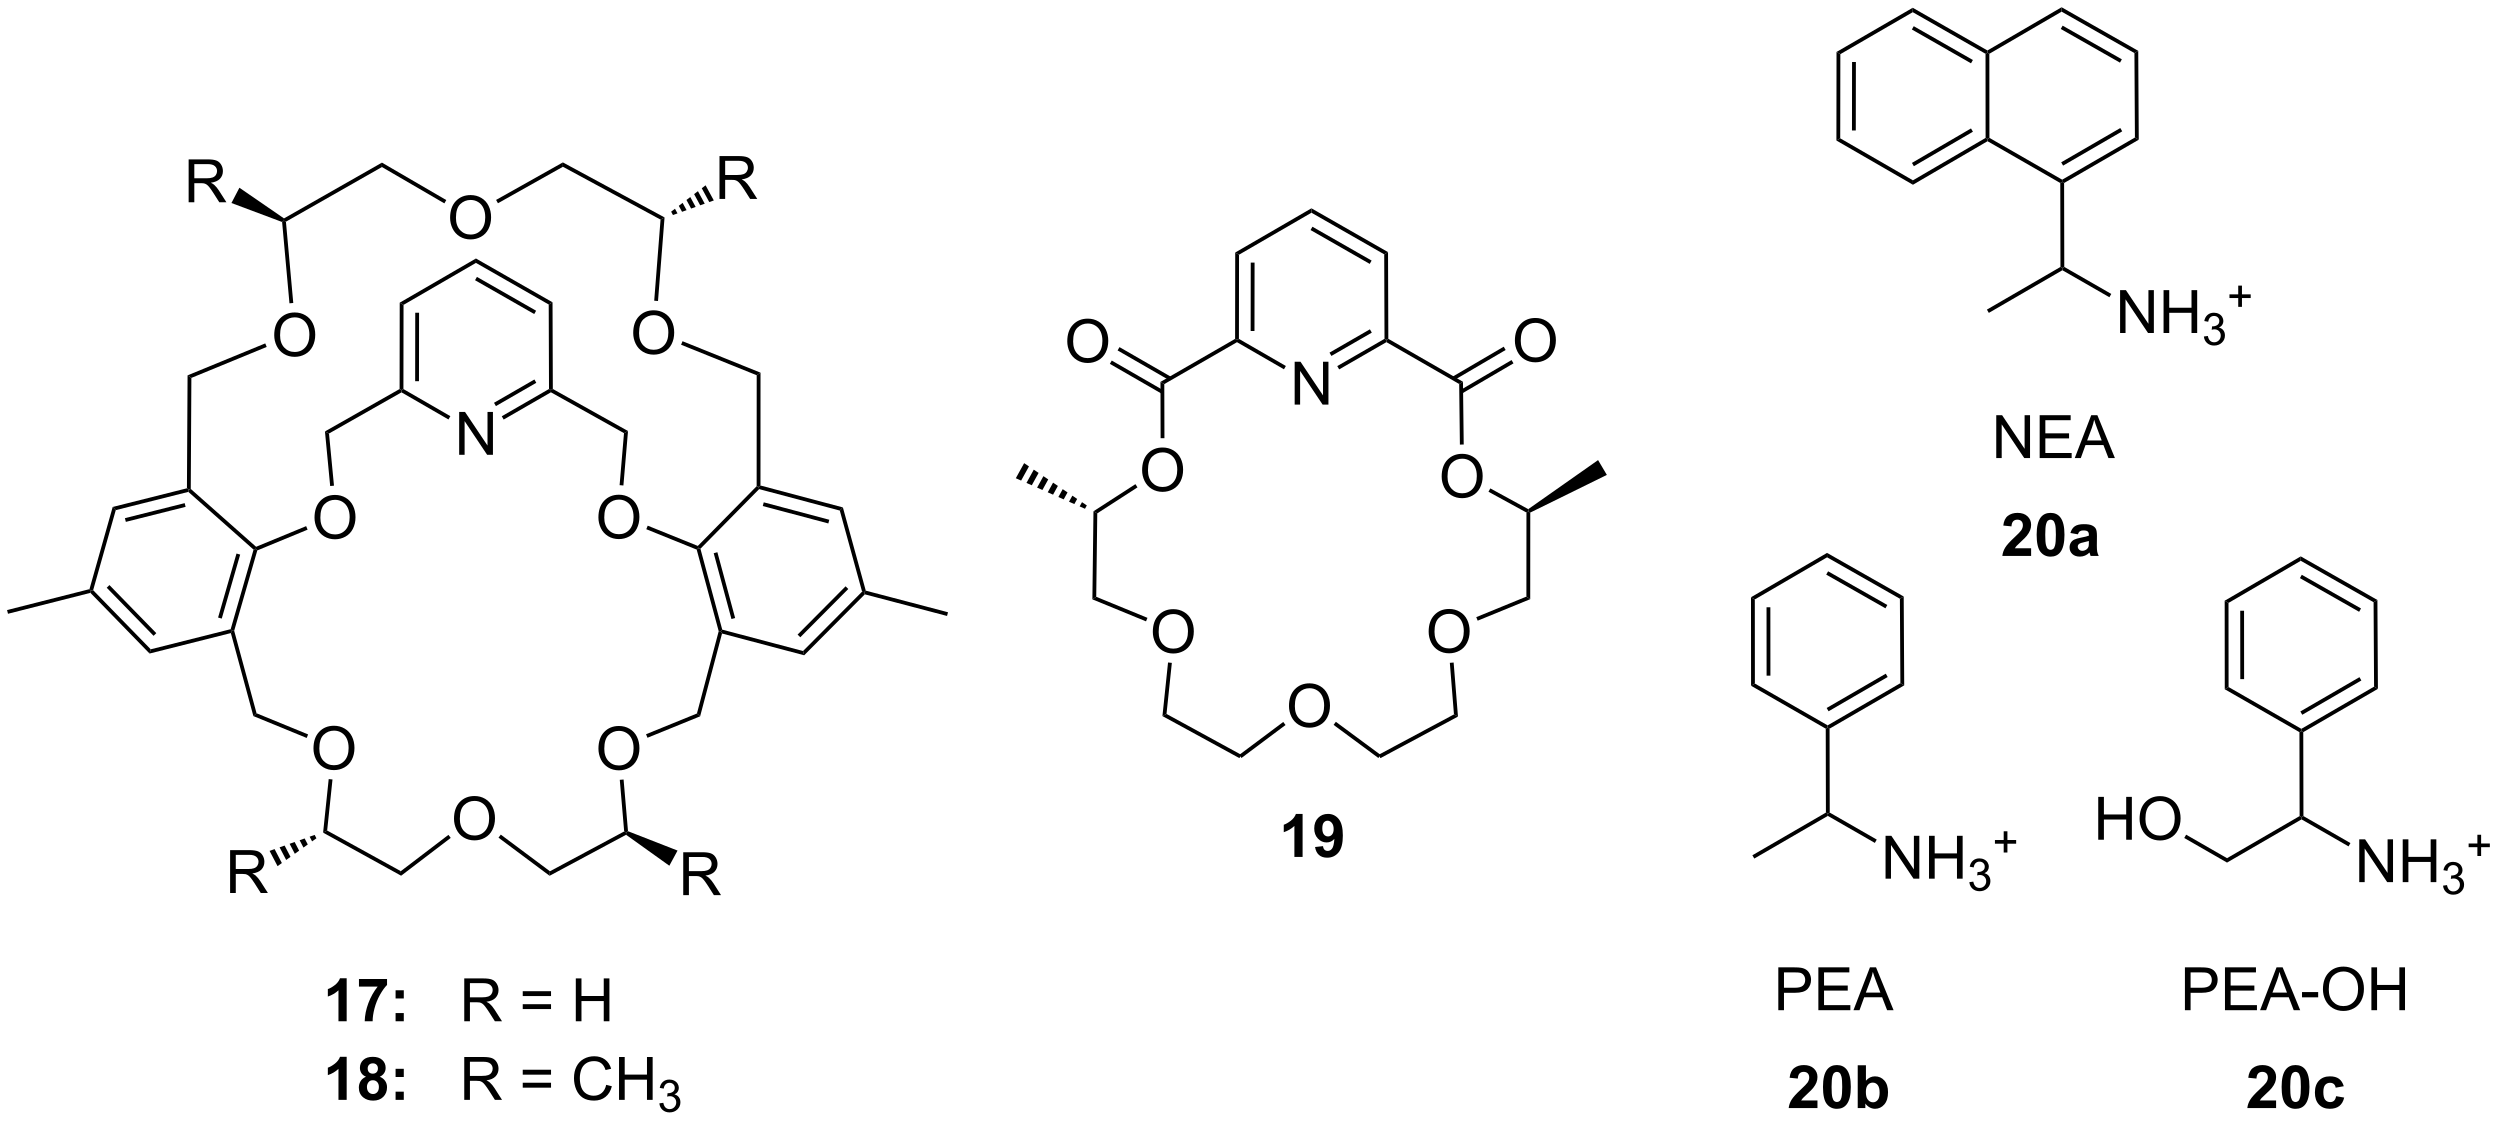 <?xml version="1.0" encoding="UTF-8"?>
<!DOCTYPE svg PUBLIC '-//W3C//DTD SVG 1.0//EN'
          'http://www.w3.org/TR/2001/REC-SVG-20010904/DTD/svg10.dtd'>
<svg stroke-dasharray="none" shape-rendering="auto" xmlns="http://www.w3.org/2000/svg" font-family="'Dialog'" text-rendering="auto" width="458" fill-opacity="1" color-interpolation="auto" color-rendering="auto" preserveAspectRatio="xMidYMid meet" font-size="12px" viewBox="0 0 458 206" fill="black" xmlns:xlink="http://www.w3.org/1999/xlink" stroke="black" image-rendering="auto" stroke-miterlimit="10" stroke-linecap="square" stroke-linejoin="miter" font-style="normal" stroke-width="1" height="206" stroke-dashoffset="0" font-weight="normal" stroke-opacity="1"
><!--Generated by the Batik Graphics2D SVG Generator--><defs id="genericDefs"
  /><g
  ><defs id="defs1"
    ><clipPath clipPathUnits="userSpaceOnUse" id="clipPath1"
      ><path d="M0.633 0.633 L343.885 0.633 L343.885 154.534 L0.633 154.534 L0.633 0.633 Z"
      /></clipPath
      ><clipPath clipPathUnits="userSpaceOnUse" id="clipPath2"
      ><path d="M86.46 14.033 L86.46 163.654 L420.168 163.654 L420.168 14.033 Z"
      /></clipPath
    ></defs
    ><g transform="scale(1.333,1.333) translate(-0.633,-0.633) matrix(1.029,0,0,1.029,-88.299,-13.801)"
    ><path d="M123.052 58.8 Q123.052 57.373 123.818 56.568 Q124.583 55.761 125.794 55.761 Q126.586 55.761 127.221 56.141 Q127.859 56.519 128.193 57.196 Q128.529 57.873 128.529 58.732 Q128.529 59.605 128.177 60.292 Q127.826 60.98 127.18 61.334 Q126.536 61.688 125.789 61.688 Q124.982 61.688 124.344 61.297 Q123.708 60.904 123.38 60.23 Q123.052 59.552 123.052 58.8 ZM123.833 58.81 Q123.833 59.847 124.388 60.443 Q124.945 61.037 125.786 61.037 Q126.641 61.037 127.193 60.435 Q127.747 59.834 127.747 58.73 Q127.747 58.029 127.51 57.508 Q127.273 56.987 126.818 56.701 Q126.365 56.412 125.797 56.412 Q124.992 56.412 124.411 56.967 Q123.833 57.519 123.833 58.81 Z" stroke="none" clip-path="url(#clipPath2)"
    /></g
    ><g transform="matrix(1.371,0,0,1.371,-118.576,-19.245)"
    ><path d="M146.634 43.143 Q146.634 41.716 147.399 40.911 Q148.165 40.104 149.376 40.104 Q150.168 40.104 150.803 40.484 Q151.441 40.862 151.774 41.539 Q152.11 42.216 152.11 43.075 Q152.11 43.948 151.759 44.635 Q151.407 45.323 150.761 45.677 Q150.118 46.031 149.371 46.031 Q148.564 46.031 147.925 45.64 Q147.29 45.247 146.962 44.573 Q146.634 43.895 146.634 43.143 ZM147.415 43.153 Q147.415 44.19 147.97 44.786 Q148.527 45.38 149.368 45.38 Q150.222 45.38 150.774 44.778 Q151.329 44.177 151.329 43.073 Q151.329 42.372 151.092 41.851 Q150.855 41.33 150.399 41.044 Q149.946 40.755 149.379 40.755 Q148.574 40.755 147.993 41.31 Q147.415 41.862 147.415 43.153 Z" stroke="none" clip-path="url(#clipPath2)"
    /></g
    ><g transform="matrix(1.371,0,0,1.371,-118.576,-19.245)"
    ><path d="M171.102 58.539 Q171.102 57.112 171.867 56.308 Q172.633 55.5 173.844 55.5 Q174.636 55.5 175.271 55.88 Q175.909 56.258 176.242 56.935 Q176.578 57.612 176.578 58.472 Q176.578 59.344 176.227 60.032 Q175.875 60.719 175.229 61.073 Q174.586 61.427 173.839 61.427 Q173.031 61.427 172.393 61.037 Q171.758 60.644 171.43 59.969 Q171.102 59.292 171.102 58.539 ZM171.883 58.55 Q171.883 59.586 172.438 60.183 Q172.995 60.776 173.836 60.776 Q174.69 60.776 175.242 60.175 Q175.797 59.573 175.797 58.469 Q175.797 57.769 175.56 57.248 Q175.323 56.727 174.867 56.44 Q174.414 56.151 173.847 56.151 Q173.042 56.151 172.461 56.706 Q171.883 57.258 171.883 58.55 Z" stroke="none" clip-path="url(#clipPath2)"
    /></g
    ><g transform="matrix(1.371,0,0,1.371,-118.576,-19.245)"
    ><path d="M166.456 114.086 Q166.456 112.659 167.221 111.854 Q167.987 111.047 169.198 111.047 Q169.99 111.047 170.625 111.427 Q171.263 111.805 171.596 112.482 Q171.932 113.159 171.932 114.018 Q171.932 114.891 171.581 115.578 Q171.229 116.266 170.583 116.62 Q169.94 116.974 169.193 116.974 Q168.386 116.974 167.748 116.583 Q167.112 116.19 166.784 115.516 Q166.456 114.838 166.456 114.086 ZM167.237 114.096 Q167.237 115.133 167.792 115.729 Q168.349 116.323 169.19 116.323 Q170.044 116.323 170.596 115.721 Q171.151 115.12 171.151 114.016 Q171.151 113.315 170.914 112.794 Q170.677 112.273 170.221 111.987 Q169.768 111.698 169.201 111.698 Q168.396 111.698 167.815 112.252 Q167.237 112.805 167.237 114.096 Z" stroke="none" clip-path="url(#clipPath2)"
    /></g
    ><g transform="matrix(1.371,0,0,1.371,-118.576,-19.245)"
    ><path d="M147.155 123.445 Q147.155 122.018 147.921 121.213 Q148.686 120.406 149.897 120.406 Q150.689 120.406 151.324 120.786 Q151.962 121.163 152.296 121.841 Q152.631 122.518 152.631 123.377 Q152.631 124.249 152.28 124.937 Q151.928 125.624 151.282 125.979 Q150.639 126.333 149.892 126.333 Q149.085 126.333 148.447 125.942 Q147.811 125.549 147.483 124.874 Q147.155 124.197 147.155 123.445 ZM147.936 123.455 Q147.936 124.492 148.491 125.088 Q149.048 125.682 149.889 125.682 Q150.744 125.682 151.296 125.08 Q151.85 124.479 151.85 123.374 Q151.85 122.674 151.613 122.153 Q151.376 121.632 150.921 121.346 Q150.467 121.057 149.9 121.057 Q149.095 121.057 148.514 121.611 Q147.936 122.163 147.936 123.455 Z" stroke="none" clip-path="url(#clipPath2)"
    /></g
    ><g transform="matrix(1.371,0,0,1.371,-118.576,-19.245)"
    ><path d="M128.377 114.055 Q128.377 112.628 129.143 111.823 Q129.909 111.016 131.119 111.016 Q131.911 111.016 132.547 111.396 Q133.185 111.774 133.518 112.451 Q133.854 113.128 133.854 113.987 Q133.854 114.86 133.502 115.547 Q133.151 116.235 132.505 116.589 Q131.862 116.943 131.114 116.943 Q130.307 116.943 129.669 116.553 Q129.034 116.159 128.705 115.485 Q128.377 114.808 128.377 114.055 ZM129.159 114.066 Q129.159 115.102 129.713 115.698 Q130.27 116.292 131.112 116.292 Q131.966 116.292 132.518 115.691 Q133.072 115.089 133.072 113.985 Q133.072 113.284 132.836 112.764 Q132.599 112.243 132.143 111.956 Q131.69 111.667 131.122 111.667 Q130.317 111.667 129.737 112.222 Q129.159 112.774 129.159 114.066 Z" stroke="none" clip-path="url(#clipPath2)"
    /></g
    ><g transform="matrix(1.371,0,0,1.371,-118.576,-19.245)"
    ><path d="M147.845 74.806 L147.845 69.079 L148.624 69.079 L151.632 73.574 L151.632 69.079 L152.358 69.079 L152.358 74.806 L151.58 74.806 L148.572 70.306 L148.572 74.806 L147.845 74.806 Z" stroke="none" clip-path="url(#clipPath2)"
    /></g
    ><g transform="matrix(1.371,0,0,1.371,-118.576,-19.245)"
    ><path d="M128.516 83.212 Q128.516 81.785 129.281 80.98 Q130.047 80.173 131.258 80.173 Q132.05 80.173 132.685 80.553 Q133.323 80.931 133.656 81.608 Q133.992 82.285 133.992 83.144 Q133.992 84.017 133.641 84.704 Q133.289 85.392 132.643 85.746 Q132 86.1 131.253 86.1 Q130.445 86.1 129.807 85.71 Q129.172 85.316 128.844 84.642 Q128.516 83.965 128.516 83.212 ZM129.297 83.222 Q129.297 84.259 129.852 84.855 Q130.409 85.449 131.25 85.449 Q132.104 85.449 132.656 84.847 Q133.211 84.246 133.211 83.142 Q133.211 82.441 132.974 81.921 Q132.737 81.4 132.281 81.113 Q131.828 80.824 131.261 80.824 Q130.456 80.824 129.875 81.379 Q129.297 81.931 129.297 83.222 Z" stroke="none" clip-path="url(#clipPath2)"
    /></g
    ><g transform="matrix(1.371,0,0,1.371,-118.576,-19.245)"
    ><path d="M166.452 83.184 Q166.452 81.757 167.218 80.953 Q167.983 80.145 169.194 80.145 Q169.986 80.145 170.621 80.525 Q171.259 80.903 171.593 81.58 Q171.929 82.257 171.929 83.117 Q171.929 83.989 171.577 84.676 Q171.225 85.364 170.579 85.718 Q169.936 86.072 169.189 86.072 Q168.382 86.072 167.744 85.682 Q167.108 85.288 166.78 84.614 Q166.452 83.937 166.452 83.184 ZM167.233 83.195 Q167.233 84.231 167.788 84.828 Q168.345 85.421 169.186 85.421 Q170.041 85.421 170.593 84.82 Q171.147 84.218 171.147 83.114 Q171.147 82.413 170.91 81.893 Q170.673 81.372 170.218 81.085 Q169.764 80.796 169.197 80.796 Q168.392 80.796 167.811 81.351 Q167.233 81.903 167.233 83.195 Z" stroke="none" clip-path="url(#clipPath2)"
    /></g
    ><g transform="matrix(1.371,0,0,1.371,-118.576,-19.245)"
    ><path d="M182.631 40.618 L182.631 34.892 L185.17 34.892 Q185.936 34.892 186.334 35.045 Q186.733 35.199 186.97 35.59 Q187.209 35.98 187.209 36.454 Q187.209 37.064 186.813 37.483 Q186.42 37.9 185.595 38.012 Q185.897 38.157 186.053 38.298 Q186.384 38.603 186.681 39.059 L187.678 40.618 L186.725 40.618 L185.967 39.426 Q185.634 38.91 185.418 38.637 Q185.204 38.363 185.035 38.254 Q184.865 38.144 184.688 38.103 Q184.561 38.074 184.267 38.074 L183.389 38.074 L183.389 40.618 L182.631 40.618 ZM183.389 37.418 L185.017 37.418 Q185.537 37.418 185.829 37.311 Q186.123 37.204 186.274 36.967 Q186.428 36.73 186.428 36.454 Q186.428 36.048 186.131 35.788 Q185.837 35.525 185.201 35.525 L183.389 35.525 L183.389 37.418 Z" stroke="none" clip-path="url(#clipPath2)"
    /></g
    ><g transform="matrix(1.371,0,0,1.371,-118.576,-19.245)"
    ><path d="M111.696 41.062 L111.696 35.335 L114.235 35.335 Q115.001 35.335 115.399 35.489 Q115.798 35.642 116.035 36.033 Q116.274 36.424 116.274 36.898 Q116.274 37.507 115.879 37.926 Q115.485 38.343 114.66 38.455 Q114.962 38.601 115.118 38.741 Q115.449 39.046 115.746 39.502 L116.743 41.062 L115.79 41.062 L115.032 39.869 Q114.699 39.353 114.483 39.08 Q114.269 38.806 114.1 38.697 Q113.931 38.588 113.754 38.546 Q113.626 38.517 113.332 38.517 L112.454 38.517 L112.454 41.062 L111.696 41.062 ZM112.454 37.861 L114.082 37.861 Q114.603 37.861 114.894 37.754 Q115.189 37.648 115.34 37.411 Q115.493 37.174 115.493 36.898 Q115.493 36.491 115.196 36.231 Q114.902 35.968 114.267 35.968 L112.454 35.968 L112.454 37.861 Z" stroke="none" clip-path="url(#clipPath2)"
    /></g
    ><g transform="matrix(1.371,0,0,1.371,-118.576,-19.245)"
    ><path d="M177.786 133.645 L177.786 127.918 L180.326 127.918 Q181.091 127.918 181.489 128.072 Q181.888 128.226 182.125 128.617 Q182.364 129.007 182.364 129.481 Q182.364 130.09 181.969 130.51 Q181.576 130.926 180.75 131.038 Q181.052 131.184 181.208 131.325 Q181.539 131.63 181.836 132.085 L182.833 133.645 L181.88 133.645 L181.122 132.452 Q180.789 131.937 180.573 131.663 Q180.359 131.39 180.19 131.28 Q180.021 131.171 179.844 131.13 Q179.716 131.101 179.422 131.101 L178.544 131.101 L178.544 133.645 L177.786 133.645 ZM178.544 130.445 L180.172 130.445 Q180.693 130.445 180.984 130.338 Q181.279 130.231 181.43 129.994 Q181.583 129.757 181.583 129.481 Q181.583 129.075 181.286 128.814 Q180.992 128.551 180.357 128.551 L178.544 128.551 L178.544 130.445 Z" stroke="none" clip-path="url(#clipPath2)"
    /></g
    ><g transform="matrix(1.371,0,0,1.371,-118.576,-19.245)"
    ><path d="M117.237 133.361 L117.237 127.635 L119.777 127.635 Q120.542 127.635 120.941 127.788 Q121.339 127.942 121.576 128.333 Q121.816 128.723 121.816 129.197 Q121.816 129.806 121.42 130.226 Q121.027 130.642 120.201 130.754 Q120.503 130.9 120.659 131.041 Q120.99 131.345 121.287 131.801 L122.284 133.361 L121.331 133.361 L120.573 132.168 Q120.24 131.653 120.024 131.379 Q119.81 131.106 119.641 130.996 Q119.472 130.887 119.295 130.845 Q119.167 130.817 118.873 130.817 L117.995 130.817 L117.995 133.361 L117.237 133.361 ZM117.995 130.161 L119.623 130.161 Q120.144 130.161 120.435 130.054 Q120.73 129.947 120.881 129.71 Q121.034 129.473 121.034 129.197 Q121.034 128.791 120.737 128.53 Q120.443 128.267 119.808 128.267 L117.995 128.267 L117.995 130.161 Z" stroke="none" clip-path="url(#clipPath2)"
    /></g
    ><g transform="matrix(1.371,0,0,1.371,-118.576,-19.245)"
    ><path d="M132.813 150.506 L131.716 150.506 L131.716 146.368 Q131.115 146.93 130.297 147.201 L130.297 146.204 Q130.727 146.063 131.229 145.673 Q131.734 145.279 131.922 144.756 L132.813 144.756 L132.813 150.506 ZM134.455 145.876 L134.455 144.858 L138.207 144.858 L138.207 145.654 Q137.744 146.11 137.262 146.967 Q136.783 147.821 136.53 148.785 Q136.278 149.748 136.283 150.506 L135.223 150.506 Q135.251 149.319 135.712 148.084 Q136.176 146.85 136.949 145.876 L134.455 145.876 ZM139.349 147.454 L139.349 146.358 L140.445 146.358 L140.445 147.454 L139.349 147.454 ZM139.349 150.506 L139.349 149.407 L140.445 149.407 L140.445 150.506 L139.349 150.506 Z" stroke="none" clip-path="url(#clipPath2)"
    /></g
    ><g transform="matrix(1.371,0,0,1.371,-118.576,-19.245)"
    ><path d="M148.525 150.506 L148.525 144.779 L151.064 144.779 Q151.83 144.779 152.228 144.933 Q152.626 145.087 152.863 145.477 Q153.103 145.868 153.103 146.342 Q153.103 146.951 152.707 147.371 Q152.314 147.787 151.488 147.899 Q151.791 148.045 151.947 148.186 Q152.278 148.49 152.574 148.946 L153.572 150.506 L152.619 150.506 L151.861 149.313 Q151.528 148.798 151.311 148.524 Q151.098 148.251 150.929 148.141 Q150.759 148.032 150.582 147.99 Q150.455 147.962 150.16 147.962 L149.283 147.962 L149.283 150.506 L148.525 150.506 ZM149.283 147.305 L150.91 147.305 Q151.431 147.305 151.723 147.199 Q152.017 147.092 152.168 146.855 Q152.322 146.618 152.322 146.342 Q152.322 145.936 152.025 145.675 Q151.731 145.412 151.095 145.412 L149.283 145.412 L149.283 147.305 ZM160.121 147.139 L156.34 147.139 L156.34 146.483 L160.121 146.483 L160.121 147.139 ZM160.121 148.876 L156.34 148.876 L156.34 148.22 L160.121 148.22 L160.121 148.876 ZM163.43 150.506 L163.43 144.779 L164.188 144.779 L164.188 147.131 L167.164 147.131 L167.164 144.779 L167.922 144.779 L167.922 150.506 L167.164 150.506 L167.164 147.805 L164.188 147.805 L164.188 150.506 L163.43 150.506 Z" stroke="none" clip-path="url(#clipPath2)"
    /></g
    ><g transform="matrix(1.371,0,0,1.371,-118.576,-19.245)"
    ><path d="M132.813 161.006 L131.716 161.006 L131.716 156.868 Q131.115 157.43 130.297 157.701 L130.297 156.704 Q130.727 156.563 131.229 156.173 Q131.734 155.779 131.922 155.256 L132.813 155.256 L132.813 161.006 ZM135.395 157.915 Q134.97 157.735 134.775 157.423 Q134.582 157.108 134.582 156.733 Q134.582 156.092 135.03 155.675 Q135.478 155.256 136.301 155.256 Q137.119 155.256 137.569 155.675 Q138.02 156.092 138.02 156.733 Q138.02 157.131 137.811 157.441 Q137.606 157.751 137.231 157.915 Q137.707 158.108 137.955 158.475 Q138.205 158.842 138.205 159.321 Q138.205 160.115 137.697 160.613 Q137.191 161.108 136.353 161.108 Q135.572 161.108 135.051 160.696 Q134.439 160.212 134.439 159.368 Q134.439 158.904 134.668 158.516 Q134.9 158.126 135.395 157.915 ZM135.621 156.811 Q135.621 157.139 135.806 157.324 Q135.994 157.506 136.301 157.506 Q136.613 157.506 136.801 157.321 Q136.988 157.134 136.988 156.805 Q136.988 156.498 136.804 156.313 Q136.619 156.126 136.314 156.126 Q135.996 156.126 135.809 156.313 Q135.621 156.501 135.621 156.811 ZM135.52 159.264 Q135.52 159.717 135.751 159.972 Q135.986 160.225 136.332 160.225 Q136.673 160.225 136.895 159.98 Q137.119 159.735 137.119 159.274 Q137.119 158.873 136.892 158.628 Q136.666 158.384 136.316 158.384 Q135.916 158.384 135.718 158.662 Q135.52 158.938 135.52 159.264 ZM139.349 157.954 L139.349 156.858 L140.445 156.858 L140.445 157.954 L139.349 157.954 ZM139.349 161.006 L139.349 159.907 L140.445 159.907 L140.445 161.006 L139.349 161.006 Z" stroke="none" clip-path="url(#clipPath2)"
    /></g
    ><g transform="matrix(1.371,0,0,1.371,-118.576,-19.245)"
    ><path d="M148.525 161.006 L148.525 155.279 L151.064 155.279 Q151.83 155.279 152.228 155.433 Q152.626 155.587 152.863 155.977 Q153.103 156.368 153.103 156.842 Q153.103 157.451 152.707 157.871 Q152.314 158.287 151.488 158.399 Q151.791 158.545 151.947 158.686 Q152.278 158.99 152.574 159.446 L153.572 161.006 L152.619 161.006 L151.861 159.813 Q151.528 159.298 151.311 159.024 Q151.098 158.751 150.929 158.641 Q150.759 158.532 150.582 158.49 Q150.455 158.462 150.16 158.462 L149.283 158.462 L149.283 161.006 L148.525 161.006 ZM149.283 157.805 L150.91 157.805 Q151.431 157.805 151.723 157.699 Q152.017 157.592 152.168 157.355 Q152.322 157.118 152.322 156.842 Q152.322 156.436 152.025 156.175 Q151.731 155.912 151.095 155.912 L149.283 155.912 L149.283 157.805 ZM160.121 157.639 L156.34 157.639 L156.34 156.983 L160.121 156.983 L160.121 157.639 ZM160.121 159.376 L156.34 159.376 L156.34 158.72 L160.121 158.72 L160.121 159.376 ZM167.492 158.998 L168.25 159.188 Q168.013 160.123 167.393 160.615 Q166.774 161.105 165.88 161.105 Q164.953 161.105 164.373 160.727 Q163.794 160.35 163.49 159.636 Q163.188 158.92 163.188 158.1 Q163.188 157.204 163.529 156.54 Q163.873 155.873 164.503 155.527 Q165.133 155.18 165.891 155.18 Q166.75 155.18 167.336 155.618 Q167.922 156.055 168.154 156.85 L167.406 157.024 Q167.208 156.399 166.828 156.115 Q166.451 155.829 165.875 155.829 Q165.216 155.829 164.771 156.147 Q164.328 156.462 164.149 156.996 Q163.969 157.529 163.969 158.095 Q163.969 158.826 164.182 159.371 Q164.396 159.915 164.844 160.186 Q165.294 160.454 165.818 160.454 Q166.453 160.454 166.893 160.087 Q167.336 159.72 167.492 158.998 ZM169.207 161.006 L169.207 155.279 L169.965 155.279 L169.965 157.631 L172.941 157.631 L172.941 155.279 L173.699 155.279 L173.699 161.006 L172.941 161.006 L172.941 158.305 L169.965 158.305 L169.965 161.006 L169.207 161.006 Z" stroke="none" clip-path="url(#clipPath2)"
    /></g
    ><g transform="matrix(1.371,0,0,1.371,-118.576,-19.245)"
    ><path d="M174.596 161.471 L175.123 161.401 Q175.215 161.85 175.432 162.047 Q175.65 162.245 175.965 162.245 Q176.336 162.245 176.592 161.987 Q176.85 161.729 176.85 161.348 Q176.85 160.985 176.612 160.75 Q176.375 160.514 176.008 160.514 Q175.859 160.514 175.637 160.573 L175.696 160.11 Q175.748 160.116 175.779 160.116 Q176.117 160.116 176.387 159.94 Q176.656 159.764 176.656 159.397 Q176.656 159.108 176.459 158.918 Q176.264 158.727 175.953 158.727 Q175.645 158.727 175.44 158.921 Q175.234 159.114 175.176 159.5 L174.649 159.407 Q174.746 158.875 175.088 158.584 Q175.432 158.293 175.942 158.293 Q176.293 158.293 176.588 158.444 Q176.885 158.594 177.041 158.856 Q177.197 159.116 177.197 159.409 Q177.197 159.688 177.047 159.917 Q176.899 160.145 176.606 160.28 Q176.987 160.368 177.197 160.645 Q177.408 160.921 177.408 161.337 Q177.408 161.899 176.998 162.292 Q176.588 162.682 175.961 162.682 Q175.397 162.682 175.022 162.346 Q174.649 162.008 174.596 161.471 Z" stroke="none" clip-path="url(#clipPath2)"
    /></g
    ><g transform="matrix(1.371,0,0,1.371,-118.576,-19.245)"
    ><path d="M369.786 58.536 L369.786 52.809 L370.565 52.809 L373.573 57.304 L373.573 52.809 L374.299 52.809 L374.299 58.536 L373.521 58.536 L370.513 54.036 L370.513 58.536 L369.786 58.536 ZM375.595 58.536 L375.595 52.809 L376.353 52.809 L376.353 55.161 L379.329 55.161 L379.329 52.809 L380.087 52.809 L380.087 58.536 L379.329 58.536 L379.329 55.836 L376.353 55.836 L376.353 58.536 L375.595 58.536 Z" stroke="none" clip-path="url(#clipPath2)"
    /></g
    ><g transform="matrix(1.371,0,0,1.371,-118.576,-19.245)"
    ><path d="M380.983 59.001 L381.511 58.931 Q381.603 59.38 381.819 59.577 Q382.038 59.775 382.353 59.775 Q382.724 59.775 382.98 59.517 Q383.237 59.259 383.237 58.878 Q383.237 58.515 382.999 58.281 Q382.763 58.044 382.396 58.044 Q382.247 58.044 382.024 58.103 L382.083 57.64 Q382.136 57.646 382.167 57.646 Q382.505 57.646 382.774 57.47 Q383.044 57.294 383.044 56.927 Q383.044 56.638 382.847 56.449 Q382.651 56.257 382.341 56.257 Q382.032 56.257 381.827 56.45 Q381.622 56.644 381.563 57.031 L381.036 56.937 Q381.134 56.406 381.476 56.114 Q381.819 55.824 382.329 55.824 Q382.681 55.824 382.976 55.974 Q383.272 56.124 383.429 56.386 Q383.585 56.646 383.585 56.939 Q383.585 57.218 383.435 57.447 Q383.286 57.675 382.993 57.81 Q383.374 57.898 383.585 58.175 Q383.796 58.45 383.796 58.867 Q383.796 59.429 383.386 59.822 Q382.976 60.212 382.349 60.212 Q381.784 60.212 381.409 59.876 Q381.036 59.538 380.983 59.001 Z" stroke="none" clip-path="url(#clipPath2)"
    /></g
    ><g transform="matrix(1.371,0,0,1.371,-118.576,-19.245)"
    ><path d="M385.572 55.041 L385.572 53.863 L384.402 53.863 L384.402 53.371 L385.572 53.371 L385.572 52.203 L386.07 52.203 L386.07 53.371 L387.238 53.371 L387.238 53.863 L386.07 53.863 L386.07 55.041 L385.572 55.041 Z" stroke="none" clip-path="url(#clipPath2)"
    /></g
    ><g transform="matrix(1.371,0,0,1.371,-118.576,-19.245)"
    ><path d="M353.239 75.242 L353.239 69.515 L354.018 69.515 L357.026 74.01 L357.026 69.515 L357.752 69.515 L357.752 75.242 L356.974 75.242 L353.966 70.742 L353.966 75.242 L353.239 75.242 ZM359.04 75.242 L359.04 69.515 L363.181 69.515 L363.181 70.19 L359.798 70.19 L359.798 71.945 L362.967 71.945 L362.967 72.617 L359.798 72.617 L359.798 74.565 L363.314 74.565 L363.314 75.242 L359.04 75.242 ZM363.73 75.242 L365.931 69.515 L366.748 69.515 L369.092 75.242 L368.228 75.242 L367.561 73.507 L365.165 73.507 L364.538 75.242 L363.73 75.242 ZM365.384 72.89 L367.327 72.89 L366.728 71.304 Q366.454 70.58 366.321 70.117 Q366.212 70.666 366.014 71.21 L365.384 72.89 Z" stroke="none" clip-path="url(#clipPath2)"
    /></g
    ><g transform="matrix(1.371,0,0,1.371,-118.576,-19.245)"
    ><path d="M338.446 131.45 L338.446 125.724 L339.224 125.724 L342.232 130.219 L342.232 125.724 L342.959 125.724 L342.959 131.45 L342.18 131.45 L339.172 126.95 L339.172 131.45 L338.446 131.45 ZM344.254 131.45 L344.254 125.724 L345.012 125.724 L345.012 128.075 L347.989 128.075 L347.989 125.724 L348.747 125.724 L348.747 131.45 L347.989 131.45 L347.989 128.75 L345.012 128.75 L345.012 131.45 L344.254 131.45 Z" stroke="none" clip-path="url(#clipPath2)"
    /></g
    ><g transform="matrix(1.371,0,0,1.371,-118.576,-19.245)"
    ><path d="M349.643 131.916 L350.17 131.845 Q350.262 132.294 350.479 132.492 Q350.698 132.689 351.012 132.689 Q351.383 132.689 351.639 132.431 Q351.897 132.173 351.897 131.793 Q351.897 131.429 351.659 131.195 Q351.422 130.959 351.055 130.959 Q350.907 130.959 350.684 131.017 L350.743 130.554 Q350.795 130.56 350.827 130.56 Q351.165 130.56 351.434 130.384 Q351.704 130.209 351.704 129.841 Q351.704 129.552 351.506 129.363 Q351.311 129.172 351 129.172 Q350.692 129.172 350.487 129.365 Q350.282 129.558 350.223 129.945 L349.696 129.851 Q349.793 129.32 350.135 129.029 Q350.479 128.738 350.989 128.738 Q351.34 128.738 351.635 128.888 Q351.932 129.039 352.088 129.3 Q352.245 129.56 352.245 129.853 Q352.245 130.132 352.094 130.361 Q351.946 130.589 351.653 130.724 Q352.034 130.812 352.245 131.089 Q352.456 131.365 352.456 131.781 Q352.456 132.343 352.045 132.736 Q351.635 133.127 351.008 133.127 Q350.444 133.127 350.069 132.791 Q349.696 132.453 349.643 131.916 Z" stroke="none" clip-path="url(#clipPath2)"
    /></g
    ><g transform="matrix(1.371,0,0,1.371,-118.576,-19.245)"
    ><path d="M354.232 127.955 L354.232 126.777 L353.062 126.777 L353.062 126.285 L354.232 126.285 L354.232 125.117 L354.73 125.117 L354.73 126.285 L355.898 126.285 L355.898 126.777 L354.73 126.777 L354.73 127.955 L354.232 127.955 Z" stroke="none" clip-path="url(#clipPath2)"
    /></g
    ><g transform="matrix(1.371,0,0,1.371,-118.576,-19.245)"
    ><path d="M324.116 149.028 L324.116 143.301 L326.277 143.301 Q326.847 143.301 327.147 143.356 Q327.569 143.426 327.853 143.624 Q328.139 143.82 328.313 144.176 Q328.488 144.531 328.488 144.958 Q328.488 145.687 328.022 146.195 Q327.558 146.7 326.342 146.7 L324.873 146.7 L324.873 149.028 L324.116 149.028 ZM324.873 146.023 L326.355 146.023 Q327.09 146.023 327.397 145.749 Q327.707 145.476 327.707 144.981 Q327.707 144.622 327.524 144.367 Q327.342 144.109 327.045 144.028 Q326.855 143.976 326.34 143.976 L324.873 143.976 L324.873 146.023 ZM329.467 149.028 L329.467 143.301 L333.608 143.301 L333.608 143.976 L330.225 143.976 L330.225 145.731 L333.394 145.731 L333.394 146.403 L330.225 146.403 L330.225 148.351 L333.741 148.351 L333.741 149.028 L329.467 149.028 ZM334.157 149.028 L336.358 143.301 L337.175 143.301 L339.519 149.028 L338.655 149.028 L337.988 147.294 L335.592 147.294 L334.965 149.028 L334.157 149.028 ZM335.811 146.676 L337.754 146.676 L337.155 145.09 Q336.881 144.367 336.748 143.903 Q336.639 144.452 336.441 144.997 L335.811 146.676 Z" stroke="none" clip-path="url(#clipPath2)"
    /></g
    ><g transform="matrix(1.371,0,0,1.371,-118.576,-19.245)"
    ><path d="M401.743 131.915 L401.743 126.189 L402.522 126.189 L405.53 130.684 L405.53 126.189 L406.256 126.189 L406.256 131.915 L405.478 131.915 L402.47 127.415 L402.47 131.915 L401.743 131.915 ZM407.552 131.915 L407.552 126.189 L408.31 126.189 L408.31 128.54 L411.286 128.54 L411.286 126.189 L412.044 126.189 L412.044 131.915 L411.286 131.915 L411.286 129.215 L408.31 129.215 L408.31 131.915 L407.552 131.915 Z" stroke="none" clip-path="url(#clipPath2)"
    /></g
    ><g transform="matrix(1.371,0,0,1.371,-118.576,-19.245)"
    ><path d="M412.941 132.381 L413.468 132.31 Q413.56 132.76 413.777 132.957 Q413.995 133.154 414.31 133.154 Q414.681 133.154 414.937 132.896 Q415.195 132.638 415.195 132.258 Q415.195 131.894 414.956 131.66 Q414.72 131.424 414.353 131.424 Q414.204 131.424 413.982 131.482 L414.04 131.019 Q414.093 131.025 414.124 131.025 Q414.462 131.025 414.732 130.849 Q415.001 130.674 415.001 130.306 Q415.001 130.017 414.804 129.828 Q414.609 129.637 414.298 129.637 Q413.99 129.637 413.784 129.83 Q413.579 130.023 413.521 130.41 L412.993 130.316 Q413.091 129.785 413.433 129.494 Q413.777 129.203 414.286 129.203 Q414.638 129.203 414.933 129.353 Q415.23 129.504 415.386 129.765 Q415.542 130.025 415.542 130.318 Q415.542 130.597 415.392 130.826 Q415.243 131.054 414.95 131.189 Q415.331 131.277 415.542 131.554 Q415.753 131.83 415.753 132.246 Q415.753 132.808 415.343 133.201 Q414.933 133.592 414.306 133.592 Q413.741 133.592 413.366 133.256 Q412.993 132.918 412.941 132.381 Z" stroke="none" clip-path="url(#clipPath2)"
    /></g
    ><g transform="matrix(1.371,0,0,1.371,-118.576,-19.245)"
    ><path d="M417.529 128.42 L417.529 127.242 L416.36 127.242 L416.36 126.75 L417.529 126.75 L417.529 125.582 L418.028 125.582 L418.028 126.75 L419.195 126.75 L419.195 127.242 L418.028 127.242 L418.028 128.42 L417.529 128.42 Z" stroke="none" clip-path="url(#clipPath2)"
    /></g
    ><g transform="matrix(1.371,0,0,1.371,-118.576,-19.245)"
    ><path d="M366.866 126.248 L366.866 120.521 L367.624 120.521 L367.624 122.873 L370.601 122.873 L370.601 120.521 L371.358 120.521 L371.358 126.248 L370.601 126.248 L370.601 123.547 L367.624 123.547 L367.624 126.248 L366.866 126.248 ZM372.391 123.459 Q372.391 122.032 373.157 121.227 Q373.922 120.42 375.133 120.42 Q375.925 120.42 376.56 120.8 Q377.198 121.178 377.532 121.855 Q377.868 122.532 377.868 123.391 Q377.868 124.264 377.516 124.951 Q377.164 125.639 376.519 125.993 Q375.875 126.347 375.128 126.347 Q374.321 126.347 373.683 125.956 Q373.047 125.563 372.719 124.889 Q372.391 124.212 372.391 123.459 ZM373.172 123.469 Q373.172 124.506 373.727 125.102 Q374.284 125.696 375.125 125.696 Q375.98 125.696 376.532 125.094 Q377.086 124.493 377.086 123.389 Q377.086 122.688 376.849 122.167 Q376.612 121.646 376.157 121.36 Q375.704 121.071 375.136 121.071 Q374.331 121.071 373.75 121.626 Q373.172 122.178 373.172 123.469 Z" stroke="none" clip-path="url(#clipPath2)"
    /></g
    ><g transform="matrix(1.371,0,0,1.371,-118.576,-19.245)"
    ><path d="M378.449 149.028 L378.449 143.301 L380.611 143.301 Q381.181 143.301 381.481 143.356 Q381.902 143.426 382.186 143.624 Q382.473 143.82 382.647 144.176 Q382.822 144.531 382.822 144.958 Q382.822 145.687 382.356 146.195 Q381.892 146.7 380.676 146.7 L379.207 146.7 L379.207 149.028 L378.449 149.028 ZM379.207 146.023 L380.689 146.023 Q381.423 146.023 381.731 145.749 Q382.04 145.476 382.04 144.981 Q382.04 144.622 381.858 144.367 Q381.676 144.109 381.379 144.028 Q381.189 143.976 380.673 143.976 L379.207 143.976 L379.207 146.023 ZM383.801 149.028 L383.801 143.301 L387.942 143.301 L387.942 143.976 L384.559 143.976 L384.559 145.731 L387.728 145.731 L387.728 146.403 L384.559 146.403 L384.559 148.351 L388.074 148.351 L388.074 149.028 L383.801 149.028 ZM388.491 149.028 L390.692 143.301 L391.509 143.301 L393.853 149.028 L392.988 149.028 L392.322 147.294 L389.926 147.294 L389.298 149.028 L388.491 149.028 ZM390.145 146.676 L392.087 146.676 L391.488 145.09 Q391.215 144.367 391.082 143.903 Q390.973 144.452 390.775 144.997 L390.145 146.676 ZM394.095 147.309 L394.095 146.601 L396.254 146.601 L396.254 147.309 L394.095 147.309 ZM396.892 146.239 Q396.892 144.812 397.658 144.007 Q398.423 143.2 399.634 143.2 Q400.426 143.2 401.061 143.58 Q401.699 143.958 402.033 144.635 Q402.369 145.312 402.369 146.171 Q402.369 147.044 402.017 147.731 Q401.665 148.419 401.02 148.773 Q400.376 149.127 399.629 149.127 Q398.822 149.127 398.184 148.736 Q397.548 148.343 397.22 147.669 Q396.892 146.992 396.892 146.239 ZM397.673 146.249 Q397.673 147.286 398.228 147.882 Q398.785 148.476 399.626 148.476 Q400.481 148.476 401.033 147.874 Q401.587 147.273 401.587 146.169 Q401.587 145.468 401.35 144.947 Q401.113 144.426 400.658 144.14 Q400.204 143.851 399.637 143.851 Q398.832 143.851 398.251 144.406 Q397.673 144.958 397.673 146.249 ZM403.367 149.028 L403.367 143.301 L404.125 143.301 L404.125 145.653 L407.102 145.653 L407.102 143.301 L407.859 143.301 L407.859 149.028 L407.102 149.028 L407.102 146.327 L404.125 146.327 L404.125 149.028 L403.367 149.028 Z" stroke="none" clip-path="url(#clipPath2)"
    /></g
    ><g transform="matrix(1.371,0,0,1.371,-118.576,-19.245)"
    ><path d="M357.897 87.299 L357.897 88.32 L354.051 88.32 Q354.114 87.742 354.426 87.223 Q354.739 86.705 355.661 85.851 Q356.403 85.158 356.569 84.914 Q356.796 84.572 356.796 84.242 Q356.796 83.874 356.598 83.677 Q356.403 83.479 356.054 83.479 Q355.71 83.479 355.507 83.687 Q355.304 83.893 355.272 84.374 L354.179 84.265 Q354.278 83.359 354.793 82.966 Q355.309 82.57 356.082 82.57 Q356.929 82.57 357.413 83.028 Q357.897 83.484 357.897 84.164 Q357.897 84.549 357.759 84.9 Q357.621 85.249 357.319 85.632 Q357.121 85.885 356.601 86.362 Q356.082 86.838 355.942 86.994 Q355.804 87.15 355.718 87.299 L357.897 87.299 ZM360.495 82.57 Q361.329 82.57 361.797 83.164 Q362.354 83.867 362.354 85.494 Q362.354 87.119 361.792 87.83 Q361.329 88.419 360.495 88.419 Q359.659 88.419 359.146 87.775 Q358.636 87.132 358.636 85.484 Q358.636 83.867 359.198 83.156 Q359.664 82.57 360.495 82.57 ZM360.495 83.479 Q360.297 83.479 360.141 83.606 Q359.985 83.734 359.899 84.062 Q359.784 84.487 359.784 85.494 Q359.784 86.502 359.886 86.88 Q359.987 87.257 360.141 87.382 Q360.297 87.507 360.495 87.507 Q360.696 87.507 360.852 87.38 Q361.008 87.252 361.094 86.924 Q361.206 86.502 361.206 85.494 Q361.206 84.487 361.104 84.112 Q361.003 83.734 360.849 83.606 Q360.696 83.479 360.495 83.479 ZM364.145 85.437 L363.147 85.257 Q363.317 84.656 363.726 84.367 Q364.137 84.078 364.944 84.078 Q365.679 84.078 366.038 84.252 Q366.397 84.424 366.543 84.692 Q366.692 84.96 366.692 85.674 L366.679 86.955 Q366.679 87.502 366.731 87.763 Q366.786 88.023 366.929 88.32 L365.843 88.32 Q365.801 88.21 365.739 87.994 Q365.71 87.898 365.7 87.867 Q365.418 88.14 365.098 88.278 Q364.778 88.414 364.413 88.414 Q363.772 88.414 363.403 88.067 Q363.036 87.718 363.036 87.187 Q363.036 86.835 363.202 86.559 Q363.371 86.283 363.673 86.138 Q363.976 85.992 364.546 85.882 Q365.317 85.737 365.614 85.612 L365.614 85.502 Q365.614 85.187 365.457 85.052 Q365.301 84.916 364.866 84.916 Q364.575 84.916 364.411 85.033 Q364.246 85.148 364.145 85.437 ZM365.614 86.328 Q365.403 86.398 364.944 86.497 Q364.489 86.593 364.348 86.687 Q364.132 86.838 364.132 87.072 Q364.132 87.304 364.304 87.473 Q364.476 87.64 364.741 87.64 Q365.038 87.64 365.309 87.445 Q365.507 87.296 365.569 87.08 Q365.614 86.94 365.614 86.546 L365.614 86.328 Z" stroke="none" clip-path="url(#clipPath2)"
    /></g
    ><g transform="matrix(1.371,0,0,1.371,-118.576,-19.245)"
    ><path d="M329.347 161.085 L329.347 162.106 L325.501 162.106 Q325.563 161.528 325.876 161.01 Q326.188 160.491 327.11 159.637 Q327.852 158.945 328.019 158.7 Q328.245 158.359 328.245 158.028 Q328.245 157.661 328.048 157.463 Q327.852 157.265 327.503 157.265 Q327.16 157.265 326.957 157.473 Q326.753 157.679 326.722 158.161 L325.628 158.051 Q325.727 157.145 326.243 156.752 Q326.759 156.356 327.532 156.356 Q328.378 156.356 328.863 156.814 Q329.347 157.27 329.347 157.95 Q329.347 158.335 329.209 158.687 Q329.071 159.036 328.769 159.418 Q328.571 159.671 328.05 160.148 Q327.532 160.624 327.391 160.78 Q327.253 160.937 327.167 161.085 L329.347 161.085 ZM331.945 156.356 Q332.778 156.356 333.247 156.95 Q333.804 157.653 333.804 159.28 Q333.804 160.905 333.242 161.616 Q332.778 162.205 331.945 162.205 Q331.109 162.205 330.596 161.562 Q330.085 160.918 330.085 159.27 Q330.085 157.653 330.648 156.942 Q331.114 156.356 331.945 156.356 ZM331.945 157.265 Q331.747 157.265 331.591 157.393 Q331.434 157.52 331.348 157.848 Q331.234 158.273 331.234 159.28 Q331.234 160.288 331.335 160.666 Q331.437 161.043 331.591 161.168 Q331.747 161.293 331.945 161.293 Q332.145 161.293 332.301 161.166 Q332.458 161.038 332.544 160.71 Q332.656 160.288 332.656 159.28 Q332.656 158.273 332.554 157.898 Q332.452 157.52 332.299 157.393 Q332.145 157.265 331.945 157.265 ZM334.727 162.106 L334.727 156.379 L335.824 156.379 L335.824 158.442 Q336.332 157.864 337.027 157.864 Q337.785 157.864 338.279 158.413 Q338.777 158.96 338.777 159.989 Q338.777 161.051 338.272 161.627 Q337.766 162.2 337.042 162.2 Q336.688 162.2 336.342 162.023 Q335.995 161.843 335.745 161.497 L335.745 162.106 L334.727 162.106 ZM335.816 159.942 Q335.816 160.585 336.019 160.895 Q336.305 161.333 336.777 161.333 Q337.141 161.333 337.397 161.023 Q337.652 160.71 337.652 160.043 Q337.652 159.333 337.394 159.018 Q337.136 158.702 336.735 158.702 Q336.339 158.702 336.076 159.01 Q335.816 159.317 335.816 159.942 Z" stroke="none" clip-path="url(#clipPath2)"
    /></g
    ><g transform="matrix(1.371,0,0,1.371,-118.576,-19.245)"
    ><path d="M390.632 161.085 L390.632 162.106 L386.786 162.106 Q386.848 161.528 387.161 161.01 Q387.473 160.491 388.395 159.637 Q389.137 158.945 389.304 158.7 Q389.531 158.359 389.531 158.028 Q389.531 157.661 389.333 157.463 Q389.137 157.265 388.788 157.265 Q388.445 157.265 388.241 157.473 Q388.038 157.679 388.007 158.161 L386.913 158.051 Q387.012 157.145 387.528 156.752 Q388.044 156.356 388.817 156.356 Q389.663 156.356 390.148 156.814 Q390.632 157.27 390.632 157.95 Q390.632 158.335 390.494 158.687 Q390.356 159.036 390.054 159.418 Q389.856 159.671 389.335 160.148 Q388.817 160.624 388.676 160.78 Q388.538 160.937 388.452 161.085 L390.632 161.085 ZM393.23 156.356 Q394.063 156.356 394.532 156.95 Q395.089 157.653 395.089 159.28 Q395.089 160.905 394.527 161.616 Q394.063 162.205 393.23 162.205 Q392.394 162.205 391.881 161.562 Q391.37 160.918 391.37 159.27 Q391.37 157.653 391.933 156.942 Q392.399 156.356 393.23 156.356 ZM393.23 157.265 Q393.032 157.265 392.876 157.393 Q392.719 157.52 392.634 157.848 Q392.519 158.273 392.519 159.28 Q392.519 160.288 392.62 160.666 Q392.722 161.043 392.876 161.168 Q393.032 161.293 393.23 161.293 Q393.43 161.293 393.587 161.166 Q393.743 161.038 393.829 160.71 Q393.941 160.288 393.941 159.28 Q393.941 158.273 393.839 157.898 Q393.738 157.52 393.584 157.393 Q393.43 157.265 393.23 157.265 ZM399.676 159.184 L398.593 159.379 Q398.538 159.054 398.346 158.89 Q398.153 158.726 397.843 158.726 Q397.434 158.726 397.19 159.01 Q396.945 159.293 396.945 159.958 Q396.945 160.695 397.192 160.999 Q397.442 161.304 397.859 161.304 Q398.171 161.304 398.369 161.127 Q398.57 160.95 398.653 160.515 L399.731 160.7 Q399.562 161.442 399.085 161.822 Q398.609 162.2 397.809 162.2 Q396.898 162.2 396.356 161.627 Q395.817 161.051 395.817 160.036 Q395.817 159.007 396.359 158.437 Q396.903 157.864 397.827 157.864 Q398.585 157.864 399.033 158.189 Q399.481 158.515 399.676 159.184 Z" stroke="none" clip-path="url(#clipPath2)"
    /></g
    ><g transform="matrix(1.371,0,0,1.371,-118.576,-19.245)"
    ><path d="M277.393 98.448 Q277.393 97.021 278.159 96.216 Q278.924 95.409 280.135 95.409 Q280.927 95.409 281.562 95.789 Q282.2 96.166 282.534 96.844 Q282.87 97.521 282.87 98.38 Q282.87 99.252 282.518 99.94 Q282.167 100.627 281.521 100.982 Q280.877 101.336 280.13 101.336 Q279.323 101.336 278.685 100.945 Q278.049 100.552 277.721 99.877 Q277.393 99.2 277.393 98.448 ZM278.174 98.458 Q278.174 99.495 278.729 100.091 Q279.286 100.685 280.127 100.685 Q280.982 100.685 281.534 100.083 Q282.088 99.482 282.088 98.377 Q282.088 97.677 281.851 97.156 Q281.615 96.635 281.159 96.349 Q280.706 96.06 280.138 96.06 Q279.333 96.06 278.752 96.614 Q278.174 97.166 278.174 98.458 Z" stroke="none" clip-path="url(#clipPath2)"
    /></g
    ><g transform="matrix(1.371,0,0,1.371,-118.576,-19.245)"
    ><path d="M240.535 98.475 Q240.535 97.048 241.301 96.243 Q242.066 95.436 243.277 95.436 Q244.069 95.436 244.704 95.816 Q245.343 96.194 245.676 96.871 Q246.012 97.548 246.012 98.407 Q246.012 99.28 245.66 99.967 Q245.309 100.655 244.663 101.009 Q244.02 101.363 243.272 101.363 Q242.465 101.363 241.827 100.973 Q241.191 100.579 240.863 99.905 Q240.535 99.228 240.535 98.475 ZM241.316 98.486 Q241.316 99.522 241.871 100.118 Q242.429 100.712 243.27 100.712 Q244.124 100.712 244.676 100.111 Q245.231 99.509 245.231 98.405 Q245.231 97.704 244.994 97.184 Q244.757 96.663 244.301 96.376 Q243.848 96.087 243.28 96.087 Q242.475 96.087 241.895 96.642 Q241.316 97.194 241.316 98.486 Z" stroke="none" clip-path="url(#clipPath2)"
    /></g
    ><g transform="matrix(1.371,0,0,1.371,-118.576,-19.245)"
    ><path d="M239.104 76.874 Q239.104 75.447 239.87 74.642 Q240.636 73.835 241.846 73.835 Q242.638 73.835 243.274 74.215 Q243.912 74.593 244.245 75.27 Q244.581 75.947 244.581 76.806 Q244.581 77.679 244.229 78.366 Q243.878 79.054 243.232 79.408 Q242.589 79.762 241.841 79.762 Q241.034 79.762 240.396 79.371 Q239.761 78.978 239.432 78.304 Q239.104 77.626 239.104 76.874 ZM239.886 76.884 Q239.886 77.921 240.44 78.517 Q240.998 79.111 241.839 79.111 Q242.693 79.111 243.245 78.509 Q243.8 77.908 243.8 76.804 Q243.8 76.103 243.563 75.582 Q243.326 75.061 242.87 74.775 Q242.417 74.486 241.849 74.486 Q241.044 74.486 240.464 75.041 Q239.886 75.593 239.886 76.884 Z" stroke="none" clip-path="url(#clipPath2)"
    /></g
    ><g transform="matrix(1.371,0,0,1.371,-118.576,-19.245)"
    ><path d="M279.133 77.718 Q279.133 76.291 279.899 75.486 Q280.664 74.679 281.875 74.679 Q282.667 74.679 283.302 75.059 Q283.94 75.437 284.274 76.114 Q284.61 76.791 284.61 77.65 Q284.61 78.523 284.258 79.21 Q283.906 79.898 283.26 80.252 Q282.617 80.606 281.87 80.606 Q281.063 80.606 280.425 80.215 Q279.789 79.822 279.461 79.148 Q279.133 78.471 279.133 77.718 ZM279.914 77.728 Q279.914 78.765 280.469 79.361 Q281.026 79.955 281.867 79.955 Q282.721 79.955 283.274 79.353 Q283.828 78.752 283.828 77.648 Q283.828 76.947 283.591 76.426 Q283.354 75.905 282.899 75.619 Q282.445 75.33 281.878 75.33 Q281.073 75.33 280.492 75.885 Q279.914 76.437 279.914 77.728 Z" stroke="none" clip-path="url(#clipPath2)"
    /></g
    ><g transform="matrix(1.371,0,0,1.371,-118.576,-19.245)"
    ><path d="M259.489 68.102 L259.489 62.376 L260.268 62.376 L263.276 66.87 L263.276 62.376 L264.002 62.376 L264.002 68.102 L263.224 68.102 L260.216 63.602 L260.216 68.102 L259.489 68.102 Z" stroke="none" clip-path="url(#clipPath2)"
    /></g
    ><g transform="matrix(1.371,0,0,1.371,-118.576,-19.245)"
    ><path d="M288.916 59.565 Q288.916 58.138 289.682 57.333 Q290.448 56.526 291.659 56.526 Q292.45 56.526 293.086 56.906 Q293.724 57.284 294.057 57.961 Q294.393 58.638 294.393 59.497 Q294.393 60.37 294.041 61.057 Q293.69 61.745 293.044 62.099 Q292.401 62.453 291.653 62.453 Q290.846 62.453 290.208 62.062 Q289.573 61.669 289.245 60.995 Q288.916 60.318 288.916 59.565 ZM289.698 59.575 Q289.698 60.612 290.252 61.208 Q290.81 61.802 291.651 61.802 Q292.505 61.802 293.057 61.2 Q293.612 60.599 293.612 59.495 Q293.612 58.794 293.375 58.273 Q293.138 57.752 292.682 57.466 Q292.229 57.177 291.661 57.177 Q290.856 57.177 290.276 57.732 Q289.698 58.284 289.698 59.575 Z" stroke="none" clip-path="url(#clipPath2)"
    /></g
    ><g transform="matrix(1.371,0,0,1.371,-118.576,-19.245)"
    ><path d="M229.103 59.654 Q229.103 58.227 229.869 57.423 Q230.635 56.615 231.845 56.615 Q232.637 56.615 233.273 56.996 Q233.911 57.373 234.244 58.05 Q234.58 58.727 234.58 59.587 Q234.58 60.459 234.228 61.147 Q233.877 61.834 233.231 62.188 Q232.588 62.542 231.84 62.542 Q231.033 62.542 230.395 62.152 Q229.76 61.759 229.431 61.084 Q229.103 60.407 229.103 59.654 ZM229.885 59.665 Q229.885 60.701 230.439 61.298 Q230.997 61.891 231.838 61.891 Q232.692 61.891 233.244 61.29 Q233.799 60.688 233.799 59.584 Q233.799 58.884 233.562 58.363 Q233.325 57.842 232.869 57.556 Q232.416 57.266 231.848 57.266 Q231.043 57.266 230.463 57.821 Q229.885 58.373 229.885 59.665 Z" stroke="none" clip-path="url(#clipPath2)"
    /></g
    ><g transform="matrix(1.371,0,0,1.371,-118.576,-19.245)"
    ><path d="M258.731 108.388 Q258.731 106.961 259.497 106.156 Q260.263 105.349 261.474 105.349 Q262.265 105.349 262.901 105.729 Q263.539 106.107 263.872 106.784 Q264.208 107.461 264.208 108.32 Q264.208 109.193 263.856 109.88 Q263.505 110.568 262.859 110.922 Q262.216 111.276 261.469 111.276 Q260.661 111.276 260.023 110.885 Q259.388 110.492 259.06 109.818 Q258.731 109.141 258.731 108.388 ZM259.513 108.398 Q259.513 109.435 260.067 110.031 Q260.625 110.625 261.466 110.625 Q262.32 110.625 262.872 110.023 Q263.427 109.422 263.427 108.318 Q263.427 107.617 263.19 107.096 Q262.953 106.575 262.497 106.289 Q262.044 106 261.476 106 Q260.672 106 260.091 106.555 Q259.513 107.107 259.513 108.398 Z" stroke="none" clip-path="url(#clipPath2)"
    /></g
    ><g transform="matrix(1.371,0,0,1.371,-118.576,-19.245)"
    ><path d="M260.548 128.545 L259.452 128.545 L259.452 124.407 Q258.85 124.97 258.032 125.24 L258.032 124.243 Q258.462 124.103 258.965 123.712 Q259.47 123.319 259.657 122.795 L260.548 122.795 L260.548 128.545 ZM262.213 127.22 L263.276 127.103 Q263.315 127.428 263.479 127.584 Q263.643 127.74 263.911 127.74 Q264.252 127.74 264.489 127.428 Q264.729 127.115 264.794 126.131 Q264.38 126.61 263.76 126.61 Q263.083 126.61 262.594 126.09 Q262.104 125.569 262.104 124.733 Q262.104 123.86 262.62 123.329 Q263.138 122.795 263.94 122.795 Q264.81 122.795 265.367 123.47 Q265.927 124.141 265.927 125.686 Q265.927 127.256 265.344 127.951 Q264.763 128.647 263.83 128.647 Q263.159 128.647 262.745 128.29 Q262.33 127.931 262.213 127.22 ZM264.698 124.821 Q264.698 124.29 264.453 123.998 Q264.208 123.704 263.888 123.704 Q263.583 123.704 263.383 123.946 Q263.182 124.186 263.182 124.733 Q263.182 125.287 263.401 125.548 Q263.62 125.806 263.948 125.806 Q264.263 125.806 264.479 125.556 Q264.698 125.306 264.698 124.821 Z" stroke="none" clip-path="url(#clipPath2)"
    /></g
    ><g transform="matrix(1.371,0,0,1.371,-118.576,-19.245)"
    ><path d="M187.603 64.179 L188.113 63.835 L188.107 78.914 L187.851 79.11 L187.596 79.006 Z" stroke="none" clip-path="url(#clipPath2)"
    /></g
    ><g transform="matrix(1.371,0,0,1.371,-118.576,-19.245)"
    ><path d="M111.979 79.37 L111.723 79.485 L111.469 79.285 L111.553 64.193 L112.061 64.535 Z" stroke="none" clip-path="url(#clipPath2)"
    /></g
    ><g transform="matrix(1.371,0,0,1.371,-118.576,-19.245)"
    ><path d="M125.676 54.522 L125.168 54.568 L124.186 43.701 L124.426 43.52 L124.695 43.661 Z" stroke="none" clip-path="url(#clipPath2)"
    /></g
    ><g transform="matrix(1.371,0,0,1.371,-118.576,-19.245)"
    ><path d="M124.695 43.661 L124.426 43.52 L124.437 43.221 L137.525 35.768 L137.523 36.357 Z" stroke="none" clip-path="url(#clipPath2)"
    /></g
    ><g transform="matrix(1.371,0,0,1.371,-118.576,-19.245)"
    ><path d="M137.523 36.357 L137.525 35.768 L146.123 40.772 L145.866 41.213 Z" stroke="none" clip-path="url(#clipPath2)"
    /></g
    ><g transform="matrix(1.371,0,0,1.371,-118.576,-19.245)"
    ><path d="M112.061 64.535 L111.553 64.193 L121.932 59.924 L122.126 60.396 Z" stroke="none" clip-path="url(#clipPath2)"
    /></g
    ><g transform="matrix(1.371,0,0,1.371,-118.576,-19.245)"
    ><path d="M161.707 36.322 L161.703 35.739 L175.289 43.092 L174.755 43.382 Z" stroke="none" clip-path="url(#clipPath2)"
    /></g
    ><g transform="matrix(1.371,0,0,1.371,-118.576,-19.245)"
    ><path d="M174.755 43.382 L175.289 43.092 L174.415 54.259 L173.907 54.219 Z" stroke="none" clip-path="url(#clipPath2)"
    /></g
    ><g transform="matrix(1.371,0,0,1.371,-118.576,-19.245)"
    ><path d="M153.028 41.196 L152.779 40.751 L161.703 35.739 L161.707 36.322 Z" stroke="none" clip-path="url(#clipPath2)"
    /></g
    ><g transform="matrix(1.371,0,0,1.371,-118.576,-19.245)"
    ><path d="M188.113 63.835 L187.603 64.179 L177.5 60.105 L177.69 59.632 Z" stroke="none" clip-path="url(#clipPath2)"
    /></g
    ><g transform="matrix(1.371,0,0,1.371,-118.576,-19.245)"
    ><path d="M179.616 109.379 L180.044 109.756 L173.009 112.621 L172.816 112.149 Z" stroke="none" clip-path="url(#clipPath2)"
    /></g
    ><g transform="matrix(1.371,0,0,1.371,-118.576,-19.245)"
    ><path d="M169.895 125.14 L170.164 125.285 L170.146 125.584 L159.928 131.064 L159.973 130.461 Z" stroke="none" clip-path="url(#clipPath2)"
    /></g
    ><g transform="matrix(1.371,0,0,1.371,-118.576,-19.245)"
    ><path d="M159.973 130.461 L159.928 131.064 L153.102 125.972 L153.408 125.563 Z" stroke="none" clip-path="url(#clipPath2)"
    /></g
    ><g transform="matrix(1.371,0,0,1.371,-118.576,-19.245)"
    ><path d="M146.408 125.595 L146.718 126.001 L140.091 131.055 L140.046 130.447 Z" stroke="none" clip-path="url(#clipPath2)"
    /></g
    ><g transform="matrix(1.371,0,0,1.371,-118.576,-19.245)"
    ><path d="M169.307 118.242 L169.815 118.199 L170.405 125.108 L170.164 125.285 L169.895 125.14 Z" stroke="none" clip-path="url(#clipPath2)"
    /></g
    ><g transform="matrix(1.371,0,0,1.371,-118.576,-19.245)"
    ><path d="M130.205 125.017 L129.663 125.301 L130.411 118.141 L130.919 118.194 Z" stroke="none" clip-path="url(#clipPath2)"
    /></g
    ><g transform="matrix(1.371,0,0,1.371,-118.576,-19.245)"
    ><path d="M127.66 112.175 L127.467 112.647 L120.345 109.723 L120.771 109.347 Z" stroke="none" clip-path="url(#clipPath2)"
    /></g
    ><g transform="matrix(1.371,0,0,1.371,-118.576,-19.245)"
    ><path d="M140.046 130.447 L140.091 131.055 L129.663 125.301 L130.205 125.017 Z" stroke="none" clip-path="url(#clipPath2)"
    /></g
    ><g transform="matrix(1.371,0,0,1.371,-118.576,-19.245)"
    ><path d="M180.044 109.756 L179.616 109.379 L182.526 98.382 L182.79 98.381 L182.971 98.693 Z" stroke="none" clip-path="url(#clipPath2)"
    /></g
    ><g transform="matrix(1.371,0,0,1.371,-118.576,-19.245)"
    ><path d="M120.771 109.347 L120.345 109.723 L117.336 98.632 L117.516 98.323 L117.781 98.325 Z" stroke="none" clip-path="url(#clipPath2)"
    /></g
    ><g transform="matrix(1.371,0,0,1.371,-118.576,-19.245)"
    ><path d="M139.901 54.482 L140.411 54.777 L140.395 66.024 L140.139 66.171 L139.885 66.022 ZM141.976 55.827 L141.964 64.973 L142.474 64.973 L142.487 55.828 Z" stroke="none" clip-path="url(#clipPath2)"
    /></g
    ><g transform="matrix(1.371,0,0,1.371,-118.576,-19.245)"
    ><path d="M140.138 66.465 L140.139 66.171 L140.395 66.024 L146.669 69.648 L146.414 70.09 Z" stroke="none" clip-path="url(#clipPath2)"
    /></g
    ><g transform="matrix(1.371,0,0,1.371,-118.576,-19.245)"
    ><path d="M153.792 70.101 L153.537 69.659 L159.85 66.017 L160.105 66.165 L160.107 66.458 ZM152.755 68.302 L158.152 65.188 L157.897 64.746 L152.5 67.86 Z" stroke="none" clip-path="url(#clipPath2)"
    /></g
    ><g transform="matrix(1.371,0,0,1.371,-118.576,-19.245)"
    ><path d="M160.36 66.015 L160.105 66.165 L159.85 66.017 L159.811 54.727 L160.32 54.431 Z" stroke="none" clip-path="url(#clipPath2)"
    /></g
    ><g transform="matrix(1.371,0,0,1.371,-118.576,-19.245)"
    ><path d="M160.32 54.431 L159.811 54.727 L150.087 49.166 L150.085 48.577 ZM158.127 55.56 L150.22 51.038 L149.966 51.481 L157.874 56.003 Z" stroke="none" clip-path="url(#clipPath2)"
    /></g
    ><g transform="matrix(1.371,0,0,1.371,-118.576,-19.245)"
    ><path d="M150.085 48.577 L150.087 49.166 L140.411 54.777 L139.901 54.482 Z" stroke="none" clip-path="url(#clipPath2)"
    /></g
    ><g transform="matrix(1.371,0,0,1.371,-118.576,-19.245)"
    ><path d="M131.117 78.935 L130.609 78.984 L129.91 71.687 L130.45 71.967 Z" stroke="none" clip-path="url(#clipPath2)"
    /></g
    ><g transform="matrix(1.371,0,0,1.371,-118.576,-19.245)"
    ><path d="M130.45 71.967 L129.91 71.687 L139.885 66.022 L140.139 66.171 L140.138 66.465 Z" stroke="none" clip-path="url(#clipPath2)"
    /></g
    ><g transform="matrix(1.371,0,0,1.371,-118.576,-19.245)"
    ><path d="M120.871 87.587 L120.66 87.398 L120.71 87.102 L127.397 84.342 L127.592 84.813 Z" stroke="none" clip-path="url(#clipPath2)"
    /></g
    ><g transform="matrix(1.371,0,0,1.371,-118.576,-19.245)"
    ><path d="M160.107 66.458 L160.105 66.165 L160.36 66.015 L170.408 71.634 L169.872 71.918 Z" stroke="none" clip-path="url(#clipPath2)"
    /></g
    ><g transform="matrix(1.371,0,0,1.371,-118.576,-19.245)"
    ><path d="M169.872 71.918 L170.408 71.634 L169.791 78.91 L169.283 78.867 Z" stroke="none" clip-path="url(#clipPath2)"
    /></g
    ><g transform="matrix(1.371,0,0,1.371,-118.576,-19.245)"
    ><path d="M179.735 86.988 L179.798 87.288 L179.584 87.477 L172.849 84.753 L173.04 84.28 Z" stroke="none" clip-path="url(#clipPath2)"
    /></g
    ><g transform="matrix(1.371,0,0,1.371,-118.576,-19.245)"
    ><path d="M179.584 87.477 L179.798 87.288 L180.082 87.363 L182.998 98.172 L182.79 98.381 L182.526 98.382 ZM181.857 87.961 L184.229 96.754 L184.722 96.622 L182.349 87.828 Z" stroke="none" clip-path="url(#clipPath2)"
    /></g
    ><g transform="matrix(1.371,0,0,1.371,-118.576,-19.245)"
    ><path d="M182.971 98.693 L182.79 98.381 L182.998 98.172 L193.794 101.031 L193.948 101.6 Z" stroke="none" clip-path="url(#clipPath2)"
    /></g
    ><g transform="matrix(1.371,0,0,1.371,-118.576,-19.245)"
    ><path d="M193.948 101.6 L193.794 101.031 L201.685 93.096 L201.97 93.171 L202.048 93.455 ZM193.428 99.192 L199.84 92.743 L199.478 92.383 L193.066 98.832 Z" stroke="none" clip-path="url(#clipPath2)"
    /></g
    ><g transform="matrix(1.371,0,0,1.371,-118.576,-19.245)"
    ><path d="M202.178 92.962 L201.97 93.171 L201.685 93.096 L198.706 82.26 L199.12 81.842 Z" stroke="none" clip-path="url(#clipPath2)"
    /></g
    ><g transform="matrix(1.371,0,0,1.371,-118.576,-19.245)"
    ><path d="M199.12 81.842 L198.706 82.26 L187.929 79.395 L187.851 79.11 L188.107 78.914 ZM197.305 83.491 L188.545 81.162 L188.414 81.655 L197.174 83.984 Z" stroke="none" clip-path="url(#clipPath2)"
    /></g
    ><g transform="matrix(1.371,0,0,1.371,-118.576,-19.245)"
    ><path d="M187.596 79.006 L187.851 79.11 L187.929 79.395 L180.082 87.363 L179.798 87.288 L179.735 86.988 Z" stroke="none" clip-path="url(#clipPath2)"
    /></g
    ><g transform="matrix(1.371,0,0,1.371,-118.576,-19.245)"
    ><path d="M117.781 98.325 L117.516 98.323 L117.312 98.112 L120.371 87.483 L120.66 87.398 L120.871 87.587 ZM116.12 96.697 L118.582 88.145 L118.091 88.004 L115.63 96.555 Z" stroke="none" clip-path="url(#clipPath2)"
    /></g
    ><g transform="matrix(1.371,0,0,1.371,-118.576,-19.245)"
    ><path d="M120.71 87.102 L120.66 87.398 L120.371 87.483 L111.655 79.765 L111.723 79.485 L111.979 79.37 Z" stroke="none" clip-path="url(#clipPath2)"
    /></g
    ><g transform="matrix(1.371,0,0,1.371,-118.576,-19.245)"
    ><path d="M111.469 79.285 L111.723 79.485 L111.655 79.765 L101.958 82.204 L101.547 81.781 ZM111.165 81.27 L103.18 83.278 L103.305 83.773 L111.29 81.765 Z" stroke="none" clip-path="url(#clipPath2)"
    /></g
    ><g transform="matrix(1.371,0,0,1.371,-118.576,-19.245)"
    ><path d="M101.547 81.781 L101.958 82.204 L98.935 92.901 L98.65 92.974 L98.444 92.763 Z" stroke="none" clip-path="url(#clipPath2)"
    /></g
    ><g transform="matrix(1.371,0,0,1.371,-118.576,-19.245)"
    ><path d="M98.57 93.257 L98.65 92.974 L98.935 92.901 L106.632 100.8 L106.472 101.367 ZM100.749 92.573 L107.01 98.998 L107.376 98.642 L101.114 92.217 Z" stroke="none" clip-path="url(#clipPath2)"
    /></g
    ><g transform="matrix(1.371,0,0,1.371,-118.576,-19.245)"
    ><path d="M106.472 101.367 L106.632 100.8 L117.312 98.112 L117.516 98.323 L117.336 98.632 Z" stroke="none" clip-path="url(#clipPath2)"
    /></g
    ><g transform="matrix(1.371,0,0,1.371,-118.576,-19.245)"
    ><path d="M202.048 93.455 L201.97 93.171 L202.178 92.962 L213.166 95.851 L213.036 96.345 Z" stroke="none" clip-path="url(#clipPath2)"
    /></g
    ><g transform="matrix(1.371,0,0,1.371,-118.576,-19.245)"
    ><path d="M98.444 92.763 L98.65 92.974 L98.57 93.257 L87.557 96.052 L87.432 95.557 Z" stroke="none" clip-path="url(#clipPath2)"
    /></g
    ><g transform="matrix(1.371,0,0,1.371,-118.576,-19.245)"
    ><path d="M176.17 42.322 L176.682 41.931 L177.02 42.554 L176.414 42.77 ZM177.193 41.54 L177.704 41.148 L178.233 42.121 L177.627 42.338 ZM178.216 40.757 L178.727 40.366 L179.446 41.688 L178.84 41.905 ZM179.238 39.974 L179.75 39.583 L180.659 41.255 L180.052 41.472 ZM180.261 39.192 L180.772 38.8 L181.872 40.823 L181.265 41.039 Z" stroke="none" clip-path="url(#clipPath2)"
    /></g
    ><g transform="matrix(1.371,0,0,1.371,-118.576,-19.245)"
    ><path d="M124.437 43.221 L124.426 43.52 L124.186 43.701 L117.415 41.164 L118.479 39.123 Z" stroke="none" clip-path="url(#clipPath2)"
    /></g
    ><g transform="matrix(1.371,0,0,1.371,-118.576,-19.245)"
    ><path d="M170.146 125.584 L170.164 125.285 L170.405 125.108 L177.026 127.696 L175.929 129.72 Z" stroke="none" clip-path="url(#clipPath2)"
    /></g
    ><g transform="matrix(1.371,0,0,1.371,-118.576,-19.245)"
    ><path d="M128.77 126.055 L128.193 126.468 L127.865 125.839 L128.534 125.602 ZM127.616 126.882 L127.039 127.295 L126.527 126.314 L127.196 126.076 ZM126.462 127.709 L125.885 128.123 L125.188 126.788 L125.858 126.551 ZM125.308 128.536 L124.731 128.95 L123.85 127.262 L124.519 127.025 ZM124.154 129.363 L123.577 129.777 L122.511 127.737 L123.181 127.499 Z" stroke="none" clip-path="url(#clipPath2)"
    /></g
    ><g transform="matrix(1.371,0,0,1.371,-118.576,-19.245)"
    ><path d="M331.895 20.98 L332.405 21.274 L332.389 32.522 L331.879 32.816 ZM333.971 22.325 L333.958 31.47 L334.468 31.471 L334.481 22.326 Z" stroke="none" clip-path="url(#clipPath2)"
    /></g
    ><g transform="matrix(1.371,0,0,1.371,-118.576,-19.245)"
    ><path d="M331.879 32.816 L332.389 32.522 L342.105 38.133 L342.106 38.724 Z" stroke="none" clip-path="url(#clipPath2)"
    /></g
    ><g transform="matrix(1.371,0,0,1.371,-118.576,-19.245)"
    ><path d="M342.106 38.724 L342.105 38.133 L351.815 32.465 L352.071 32.611 L352.072 32.906 ZM342.229 36.247 L350.121 31.639 L349.864 31.199 L341.971 35.806 Z" stroke="none" clip-path="url(#clipPath2)"
    /></g
    ><g transform="matrix(1.371,0,0,1.371,-118.576,-19.245)"
    ><path d="M352.059 20.782 L352.06 21.077 L351.805 21.225 L342.081 15.664 L342.079 15.075 ZM350.118 22.056 L342.214 17.536 L341.961 17.979 L349.865 22.499 Z" stroke="none" clip-path="url(#clipPath2)"
    /></g
    ><g transform="matrix(1.371,0,0,1.371,-118.576,-19.245)"
    ><path d="M342.079 15.075 L342.081 15.664 L332.405 21.274 L331.895 20.98 Z" stroke="none" clip-path="url(#clipPath2)"
    /></g
    ><g transform="matrix(1.371,0,0,1.371,-118.576,-19.245)"
    ><path d="M351.805 21.225 L352.06 21.077 L352.315 21.223 L352.326 32.463 L352.071 32.611 L351.815 32.465 Z" stroke="none" clip-path="url(#clipPath2)"
    /></g
    ><g transform="matrix(1.371,0,0,1.371,-118.576,-19.245)"
    ><path d="M352.072 32.906 L352.071 32.611 L352.326 32.463 L362.049 38.049 L362.049 38.344 L361.794 38.492 Z" stroke="none" clip-path="url(#clipPath2)"
    /></g
    ><g transform="matrix(1.371,0,0,1.371,-118.576,-19.245)"
    ><path d="M362.305 38.49 L362.049 38.344 L362.049 38.049 L371.768 32.412 L372.28 32.705 ZM362.172 36.168 L370.069 31.587 L369.813 31.146 L361.916 35.726 Z" stroke="none" clip-path="url(#clipPath2)"
    /></g
    ><g transform="matrix(1.371,0,0,1.371,-118.576,-19.245)"
    ><path d="M372.28 32.705 L371.768 32.412 L371.703 21.129 L372.211 20.831 Z" stroke="none" clip-path="url(#clipPath2)"
    /></g
    ><g transform="matrix(1.371,0,0,1.371,-118.576,-19.245)"
    ><path d="M372.211 20.831 L371.703 21.129 L361.972 15.594 L361.969 15.005 ZM370.022 21.965 L362.109 17.464 L361.857 17.907 L369.77 22.408 Z" stroke="none" clip-path="url(#clipPath2)"
    /></g
    ><g transform="matrix(1.371,0,0,1.371,-118.576,-19.245)"
    ><path d="M361.969 15.005 L361.972 15.594 L352.315 21.223 L352.06 21.077 L352.059 20.782 Z" stroke="none" clip-path="url(#clipPath2)"
    /></g
    ><g transform="matrix(1.371,0,0,1.371,-118.576,-19.245)"
    ><path d="M361.794 38.492 L362.049 38.344 L362.305 38.49 L362.328 49.705 L362.073 49.852 L361.818 49.706 Z" stroke="none" clip-path="url(#clipPath2)"
    /></g
    ><g transform="matrix(1.371,0,0,1.371,-118.576,-19.245)"
    ><path d="M361.818 49.706 L362.073 49.852 L362.074 50.147 L352.246 55.848 L351.99 55.407 Z" stroke="none" clip-path="url(#clipPath2)"
    /></g
    ><g transform="matrix(1.371,0,0,1.371,-118.576,-19.245)"
    ><path d="M362.074 50.147 L362.073 49.852 L362.328 49.705 L368.609 53.314 L368.355 53.756 Z" stroke="none" clip-path="url(#clipPath2)"
    /></g
    ><g transform="matrix(1.371,0,0,1.371,-118.576,-19.245)"
    ><path d="M320.464 93.844 L320.975 94.138 L320.985 105.378 L320.475 105.673 ZM322.542 95.183 L322.55 104.323 L323.06 104.323 L323.052 95.183 Z" stroke="none" clip-path="url(#clipPath2)"
    /></g
    ><g transform="matrix(1.371,0,0,1.371,-118.576,-19.245)"
    ><path d="M320.475 105.673 L320.985 105.378 L330.708 110.963 L330.709 111.258 L330.454 111.406 Z" stroke="none" clip-path="url(#clipPath2)"
    /></g
    ><g transform="matrix(1.371,0,0,1.371,-118.576,-19.245)"
    ><path d="M330.964 111.405 L330.709 111.258 L330.708 110.963 L340.428 105.326 L340.939 105.619 ZM330.832 109.082 L338.729 104.501 L338.473 104.06 L330.576 108.641 Z" stroke="none" clip-path="url(#clipPath2)"
    /></g
    ><g transform="matrix(1.371,0,0,1.371,-118.576,-19.245)"
    ><path d="M340.939 105.619 L340.428 105.326 L340.363 94.043 L340.871 93.745 Z" stroke="none" clip-path="url(#clipPath2)"
    /></g
    ><g transform="matrix(1.371,0,0,1.371,-118.576,-19.245)"
    ><path d="M340.871 93.745 L340.363 94.043 L330.632 88.508 L330.629 87.919 ZM338.682 94.879 L330.769 90.378 L330.517 90.822 L338.43 95.323 Z" stroke="none" clip-path="url(#clipPath2)"
    /></g
    ><g transform="matrix(1.371,0,0,1.371,-118.576,-19.245)"
    ><path d="M330.629 87.919 L330.632 88.508 L320.975 94.138 L320.464 93.844 Z" stroke="none" clip-path="url(#clipPath2)"
    /></g
    ><g transform="matrix(1.371,0,0,1.371,-118.576,-19.245)"
    ><path d="M330.454 111.406 L330.709 111.258 L330.964 111.405 L330.988 122.619 L330.733 122.767 L330.477 122.62 Z" stroke="none" clip-path="url(#clipPath2)"
    /></g
    ><g transform="matrix(1.371,0,0,1.371,-118.576,-19.245)"
    ><path d="M330.477 122.62 L330.733 122.767 L330.733 123.061 L320.906 128.762 L320.65 128.321 Z" stroke="none" clip-path="url(#clipPath2)"
    /></g
    ><g transform="matrix(1.371,0,0,1.371,-118.576,-19.245)"
    ><path d="M330.733 123.061 L330.733 122.767 L330.988 122.619 L337.269 126.228 L337.015 126.671 Z" stroke="none" clip-path="url(#clipPath2)"
    /></g
    ><g transform="matrix(1.371,0,0,1.371,-118.576,-19.245)"
    ><path d="M383.762 94.309 L384.273 94.603 L384.283 105.843 L383.773 106.138 ZM385.839 95.648 L385.848 104.788 L386.358 104.788 L386.35 95.648 Z" stroke="none" clip-path="url(#clipPath2)"
    /></g
    ><g transform="matrix(1.371,0,0,1.371,-118.576,-19.245)"
    ><path d="M383.773 106.138 L384.283 105.843 L394.006 111.428 L394.007 111.723 L393.752 111.871 Z" stroke="none" clip-path="url(#clipPath2)"
    /></g
    ><g transform="matrix(1.371,0,0,1.371,-118.576,-19.245)"
    ><path d="M394.262 111.87 L394.007 111.723 L394.006 111.428 L403.725 105.791 L404.237 106.084 ZM394.13 109.547 L402.026 104.966 L401.771 104.525 L393.873 109.106 Z" stroke="none" clip-path="url(#clipPath2)"
    /></g
    ><g transform="matrix(1.371,0,0,1.371,-118.576,-19.245)"
    ><path d="M404.237 106.084 L403.725 105.791 L403.66 94.508 L404.169 94.21 Z" stroke="none" clip-path="url(#clipPath2)"
    /></g
    ><g transform="matrix(1.371,0,0,1.371,-118.576,-19.245)"
    ><path d="M404.169 94.21 L403.66 94.508 L393.929 88.973 L393.926 88.384 ZM401.979 95.344 L394.067 90.843 L393.814 91.287 L401.727 95.788 Z" stroke="none" clip-path="url(#clipPath2)"
    /></g
    ><g transform="matrix(1.371,0,0,1.371,-118.576,-19.245)"
    ><path d="M393.926 88.384 L393.929 88.973 L384.273 94.603 L383.762 94.309 Z" stroke="none" clip-path="url(#clipPath2)"
    /></g
    ><g transform="matrix(1.371,0,0,1.371,-118.576,-19.245)"
    ><path d="M393.752 111.871 L394.007 111.723 L394.262 111.87 L394.285 123.084 L394.03 123.232 L393.775 123.085 Z" stroke="none" clip-path="url(#clipPath2)"
    /></g
    ><g transform="matrix(1.371,0,0,1.371,-118.576,-19.245)"
    ><path d="M393.775 123.085 L394.03 123.232 L394.031 123.526 L384.076 129.301 L384.075 128.712 Z" stroke="none" clip-path="url(#clipPath2)"
    /></g
    ><g transform="matrix(1.371,0,0,1.371,-118.576,-19.245)"
    ><path d="M394.031 123.526 L394.03 123.232 L394.285 123.084 L400.567 126.693 L400.312 127.135 Z" stroke="none" clip-path="url(#clipPath2)"
    /></g
    ><g transform="matrix(1.371,0,0,1.371,-118.576,-19.245)"
    ><path d="M384.075 128.712 L384.076 129.301 L378.358 126.015 L378.612 125.573 Z" stroke="none" clip-path="url(#clipPath2)"
    /></g
    ><g transform="matrix(1.371,0,0,1.371,-118.576,-19.245)"
    ><path d="M290.461 82.523 L290.716 82.372 L290.971 82.53 L290.964 94.101 L290.454 93.758 Z" stroke="none" clip-path="url(#clipPath2)"
    /></g
    ><g transform="matrix(1.371,0,0,1.371,-118.576,-19.245)"
    ><path d="M290.454 93.758 L290.964 94.101 L283.945 96.975 L283.752 96.503 Z" stroke="none" clip-path="url(#clipPath2)"
    /></g
    ><g transform="matrix(1.371,0,0,1.371,-118.576,-19.245)"
    ><path d="M280.775 109.501 L281.31 109.793 L270.947 115.343 L270.706 114.894 Z" stroke="none" clip-path="url(#clipPath2)"
    /></g
    ><g transform="matrix(1.371,0,0,1.371,-118.576,-19.245)"
    ><path d="M280.223 102.608 L280.731 102.567 L281.31 109.793 L280.775 109.501 Z" stroke="none" clip-path="url(#clipPath2)"
    /></g
    ><g transform="matrix(1.371,0,0,1.371,-118.576,-19.245)"
    ><path d="M242.363 109.437 L241.82 109.722 L242.569 102.561 L243.077 102.614 Z" stroke="none" clip-path="url(#clipPath2)"
    /></g
    ><g transform="matrix(1.371,0,0,1.371,-118.576,-19.245)"
    ><path d="M239.818 96.596 L239.625 97.067 L232.459 94.125 L232.973 93.785 Z" stroke="none" clip-path="url(#clipPath2)"
    /></g
    ><g transform="matrix(1.371,0,0,1.371,-118.576,-19.245)"
    ><path d="M232.973 93.785 L232.459 94.125 L232.604 82.356 L233.111 82.636 Z" stroke="none" clip-path="url(#clipPath2)"
    /></g
    ><g transform="matrix(1.371,0,0,1.371,-118.576,-19.245)"
    ><path d="M252.349 114.895 L252.104 115.342 L241.82 109.722 L242.363 109.437 Z" stroke="none" clip-path="url(#clipPath2)"
    /></g
    ><g transform="matrix(1.371,0,0,1.371,-118.576,-19.245)"
    ><path d="M233.111 82.636 L232.604 82.356 L238.209 78.733 L238.486 79.161 Z" stroke="none" clip-path="url(#clipPath2)"
    /></g
    ><g transform="matrix(1.371,0,0,1.371,-118.576,-19.245)"
    ><path d="M290.7 82.072 L290.716 82.372 L290.461 82.523 L285.388 79.748 L285.632 79.3 Z" stroke="none" clip-path="url(#clipPath2)"
    /></g
    ><g transform="matrix(1.371,0,0,1.371,-118.576,-19.245)"
    ><path d="M251.545 47.779 L252.054 48.073 L252.039 59.321 L251.784 59.468 L251.529 59.32 ZM253.62 49.123 L253.607 58.269 L254.118 58.27 L254.131 49.124 Z" stroke="none" clip-path="url(#clipPath2)"
    /></g
    ><g transform="matrix(1.371,0,0,1.371,-118.576,-19.245)"
    ><path d="M251.783 59.762 L251.784 59.468 L252.039 59.321 L258.313 62.944 L258.058 63.386 Z" stroke="none" clip-path="url(#clipPath2)"
    /></g
    ><g transform="matrix(1.371,0,0,1.371,-118.576,-19.245)"
    ><path d="M265.436 63.398 L265.181 62.956 L271.494 59.314 L271.749 59.461 L271.75 59.755 ZM264.399 61.599 L269.796 58.485 L269.541 58.043 L264.144 61.157 Z" stroke="none" clip-path="url(#clipPath2)"
    /></g
    ><g transform="matrix(1.371,0,0,1.371,-118.576,-19.245)"
    ><path d="M272.004 59.313 L271.749 59.461 L271.494 59.314 L271.455 48.023 L271.964 47.727 Z" stroke="none" clip-path="url(#clipPath2)"
    /></g
    ><g transform="matrix(1.371,0,0,1.371,-118.576,-19.245)"
    ><path d="M271.964 47.727 L271.455 48.023 L261.731 42.462 L261.729 41.873 ZM269.771 48.856 L261.864 44.334 L261.61 44.777 L269.517 49.3 Z" stroke="none" clip-path="url(#clipPath2)"
    /></g
    ><g transform="matrix(1.371,0,0,1.371,-118.576,-19.245)"
    ><path d="M261.729 41.873 L261.731 42.462 L252.054 48.073 L251.545 47.779 Z" stroke="none" clip-path="url(#clipPath2)"
    /></g
    ><g transform="matrix(1.371,0,0,1.371,-118.576,-19.245)"
    ><path d="M271.75 59.755 L271.749 59.461 L272.004 59.313 L281.978 65.051 L281.472 65.348 Z" stroke="none" clip-path="url(#clipPath2)"
    /></g
    ><g transform="matrix(1.371,0,0,1.371,-118.576,-19.245)"
    ><path d="M251.529 59.32 L251.784 59.468 L251.783 59.762 L242.068 65.361 L241.557 65.067 Z" stroke="none" clip-path="url(#clipPath2)"
    /></g
    ><g transform="matrix(1.371,0,0,1.371,-118.576,-19.245)"
    ><path d="M281.472 65.348 L281.978 65.051 L282.077 73.439 L281.567 73.445 Z" stroke="none" clip-path="url(#clipPath2)"
    /></g
    ><g transform="matrix(1.371,0,0,1.371,-118.576,-19.245)"
    ><path d="M241.557 65.067 L242.068 65.361 L242.086 72.595 L241.576 72.596 Z" stroke="none" clip-path="url(#clipPath2)"
    /></g
    ><g transform="matrix(1.371,0,0,1.371,-118.576,-19.245)"
    ><path d="M290.971 82.53 L290.716 82.372 L290.7 82.072 L300.031 75.516 L301.204 77.496 Z" stroke="none" clip-path="url(#clipPath2)"
    /></g
    ><g transform="matrix(1.371,0,0,1.371,-118.576,-19.245)"
    ><path d="M231.469 82.021 L230.758 81.707 L231.071 81.14 L231.716 81.574 ZM230.047 81.393 L229.336 81.079 L229.783 80.27 L230.427 80.705 ZM228.625 80.765 L227.914 80.451 L228.494 79.401 L229.138 79.836 ZM227.203 80.137 L226.493 79.823 L227.206 78.532 L227.85 78.967 ZM225.782 79.509 L225.071 79.195 L225.917 77.663 L226.561 78.098 ZM224.36 78.882 L223.649 78.568 L224.629 76.794 L225.273 77.229 ZM222.938 78.254 L222.227 77.94 L223.34 75.925 L223.984 76.359 Z" stroke="none" clip-path="url(#clipPath2)"
    /></g
    ><g transform="matrix(1.371,0,0,1.371,-118.576,-19.245)"
    ><path d="M281.868 66.612 L288.729 62.59 L288.471 62.15 L281.61 66.172 ZM280.82 64.825 L287.681 60.803 L287.423 60.363 L280.562 64.385 Z" stroke="none" clip-path="url(#clipPath2)"
    /></g
    ><g transform="matrix(1.371,0,0,1.371,-118.576,-19.245)"
    ><path d="M242.977 64.395 L236.082 60.422 L235.827 60.864 L242.722 64.837 ZM241.942 66.19 L235.047 62.217 L234.793 62.659 L241.688 66.632 Z" stroke="none" clip-path="url(#clipPath2)"
    /></g
    ><g transform="matrix(1.371,0,0,1.371,-118.576,-19.245)"
    ><path d="M270.978 114.913 L270.675 115.324 L264.689 110.9 L264.992 110.489 Z" stroke="none" clip-path="url(#clipPath2)"
    /></g
    ><g transform="matrix(1.371,0,0,1.371,-118.576,-19.245)"
    ><path d="M257.961 110.508 L258.267 110.917 L252.379 115.323 L252.074 114.914 Z" stroke="none" clip-path="url(#clipPath2)"
    /></g
  ></g
></svg
>
